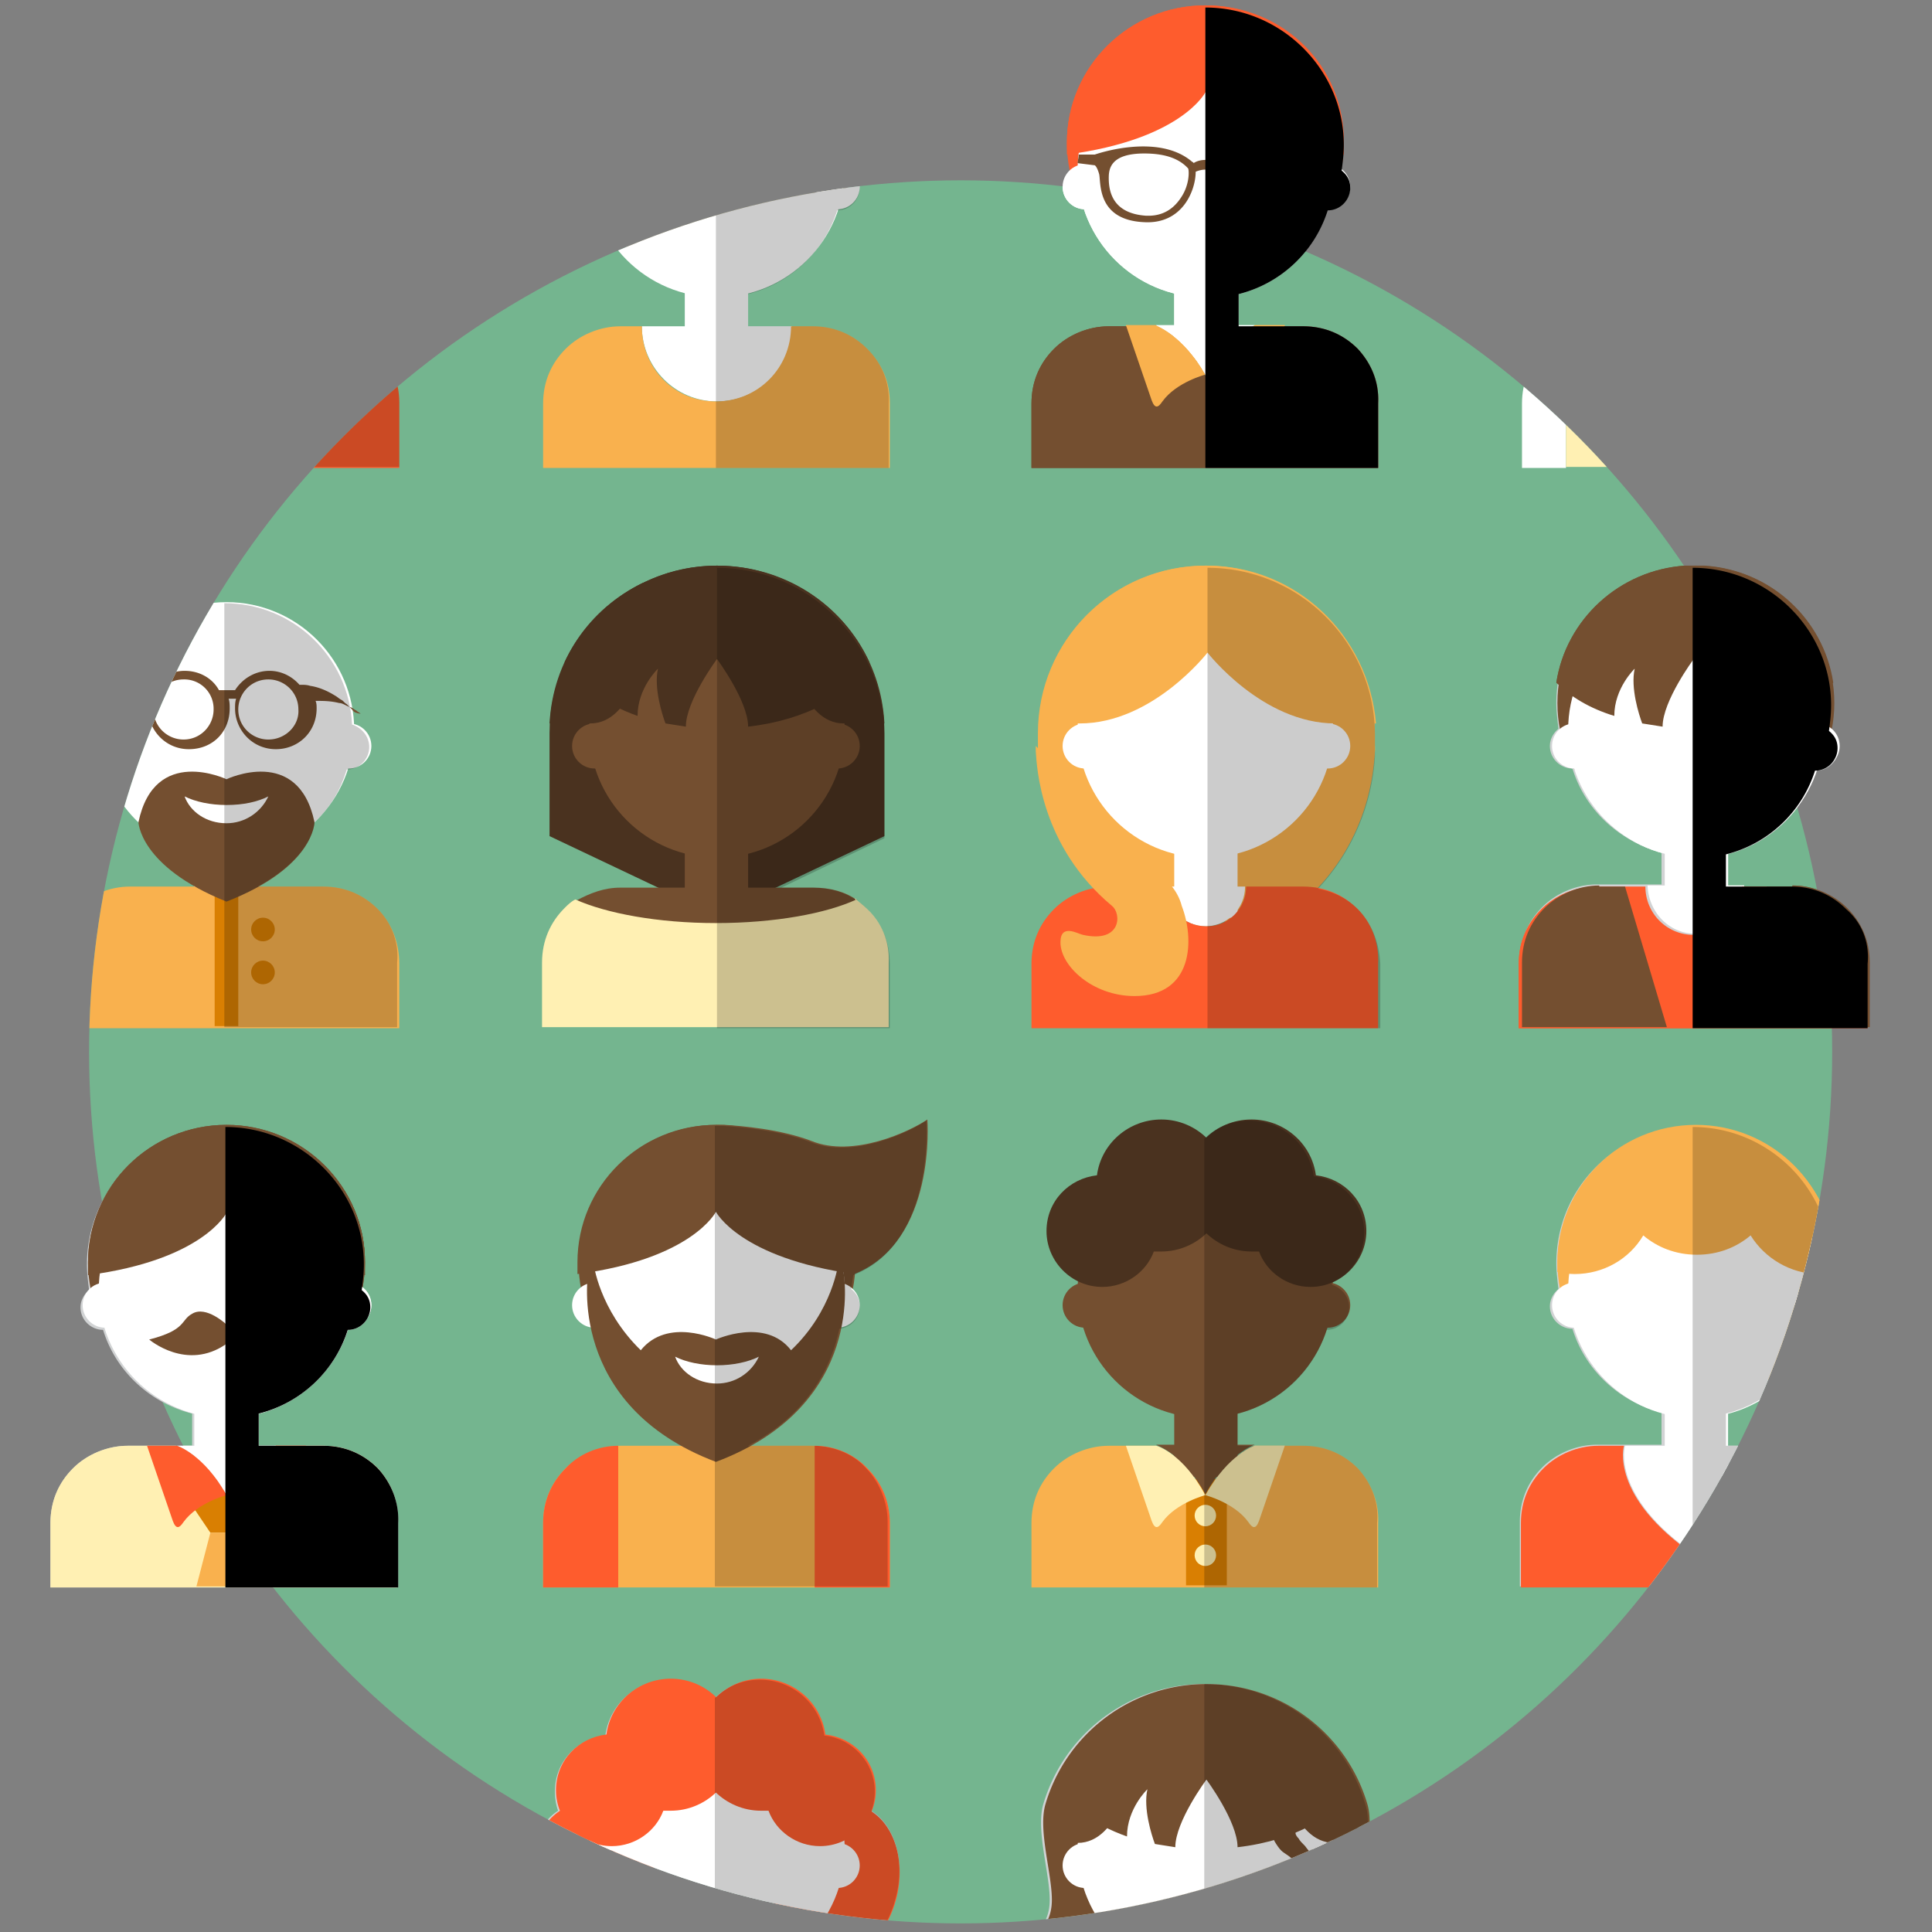 <svg xmlns="http://www.w3.org/2000/svg" xmlns:xlink="http://www.w3.org/1999/xlink" viewBox="-215 307 180 180" xmlns:v="https://vecta.io/nano"><rect x="-215" y="307" width="180" height="180" fill="#808080" stroke="none"/><style><![CDATA[.B{fill:#744f30}.C{fill:#fff}.D{fill:#fe5c2d}.E{fill:#f9b14e}.F{opacity:.2}.G{fill:#d1d3d4}.H{fill:#fff0b3}.I{fill:#d97f02}.J{fill:#4a321f}]]></style><defs><circle id="A" cx="-125.5" cy="405" r="81.2"/><path id="B" d="M-105.6 332.2h5.9v8.1h-5.9z"/><path id="C" d="M-88.5 339.5c-1.3-1.3-3-2.1-5.1-2.1h-4.5s-2.4.8-4.6 4.6c-2.1-3.8-4.6-4.6-4.6-4.6h-4.4c-1.9 0-3.8.8-5.1 2.1s-2.1 3-2.1 5.1v6h32.3v-6.1c.1-2-.7-3.7-1.9-5z"/><path id="D" d="M-102.7 341.9s-2.7.7-4 2.5c-.4.6-.7.7-1-.1l-2.4-7h2.8c.1.1 2.5.9 4.6 4.6z"/><path id="E" d="M-102.7 341.9s2.7.7 4 2.5c.4.6.7.7 1-.1l2.4-7h-2.8c0 .1-2.4.9-4.6 4.6z"/><path id="F" d="M-102.7 341.9c2.1-3.8 4.6-4.6 4.6-4.6h-9.2c.1.1 2.5.9 4.6 4.6z"/><path id="G" d="M-90.8 322.2c0-.3 0-.6-.1-.8h-1.5s-5.9-2-9.1.7l-.1.1c-.3-.2-.6-.3-1.1-.3-.4 0-.8.1-1.1.3 0 0 0-.1-.1-.1-3.2-2.8-9.1-.7-9.1-.7h-1.5c0 .3-.1.6-.1.8l1.6.2s.2.1.4.8-.3 4.3 4.2 4.5c3.6.2 4.8-3 4.8-4.7a2.39 2.39 0 0 1 .9-.2 2.39 2.39 0 0 1 .9.2c0 1.7 1.3 4.9 4.8 4.7 4.4-.2 4-3.8 4.2-4.5s.4-.8.4-.8h0l1.6-.2zm-14.1 3.1c-.5.8-1.4 1.8-3.1 1.8h-.2c-3.1-.2-3.5-2.2-3.5-3.5 0-.8.1-2.3 3.3-2.3 1.8 0 3.2.4 4.1 1.4.1.3.1 1.5-.6 2.6zm7.9 1.8h-.2c-1.7 0-2.6-1-3.1-1.8-.7-1.1-.7-2.3-.5-2.5.8-1 2.2-1.4 4.1-1.4 3.1 0 3.3 1.6 3.3 2.3-.1 1.2-.3 3.2-3.6 3.4z"/><path id="H" d="M-102.7 307.5c-7.1 0-12.9 5.7-12.9 12.8v1.1c10.7-1.4 12.9-5.8 12.9-5.8s2.2 4.3 12.9 5.8v-1.1c.1-7.1-5.6-12.8-12.9-12.8z"/><path id="I" d="M-88.5 339.5c-1.3-1.3-3-2.1-5.1-2.1h-6v-3a11.67 11.67 0 0 0 8.3-7.8h0c1.2 0 2.1-1 2.1-2.1 0-.7-.3-1.2-.8-1.6.1-.8.2-1.5.2-2.4 0-7-5.8-12.8-12.9-12.8h0v42.9h16.1v-6c.1-2.1-.7-3.8-1.9-5.1z"/><path id="J" d="M-44.2 370.6c-.9-5.9-5.8-10.5-12-10.9H-58c-6.1.4-11.1 5-12 10.9 1.3 1.3 3.1 2.4 5.4 3.1 0-2.6 1.9-4.4 1.9-4.4-.4 1.8.4 4.3.7 5.1l1.9.3c0-2.4 2.9-6.3 2.9-6.3s2.9 3.9 2.9 6.3c4.4-.4 8-2 10.1-4.1z"/><path id="K" d="M-57 394a4.55 4.55 0 0 0 4.5-4.5h-9c.1 2.5 2 4.5 4.5 4.5z"/><path id="L" d="M-43 391.7c-1.3-1.3-3-2.1-5.1-2.1h-4.6a4.55 4.55 0 0 1-4.5 4.5 4.48 4.48 0 0 1-4.5-4.5h-4.6c-1.9 0-3.8.8-5.1 2.1s-2.1 3-2.1 5.1v6H-41v-6c.2-2.1-.6-3.9-2-5.1z"/><path id="M" d="M-66 389.5c-1.9 0-3.8.8-5.1 2.1s-2.1 3-2.1 5.1v6h13.5l-3.9-13.1H-66v-.1z"/><path id="N" d="M-48 389.5c1.9 0 3.8.8 5.1 2.1s2.1 3 2.1 5.1v6h-13.5l3.9-13.1h2.4v-.1z"/><path id="O" d="M-43 391.7c-1.3-1.3-3-2.1-5.1-2.1h-6.1v-3a11.67 11.67 0 0 0 8.3-7.8h0c1.2 0 2.1-1 2.1-2.1 0-.7-.3-1.2-.8-1.6.1-.8.2-1.5.2-2.4 0-7-5.8-12.8-12.9-12.8h0v42.9H-41v-6c.2-2.1-.6-3.9-2-5.1z"/><path id="P" d="M-179.8 443.8c-1.3-1.3-3-2.1-5.1-2.1h-4.5s-2.4.8-4.6 4.6c-2.1-3.8-4.6-4.6-4.6-4.6h-4.5c-1.9 0-3.8.8-5.1 2.1s-2.1 3-2.1 5.1v6h32.3v-6c.2-2-.6-3.8-1.8-5.1z"/><path id="Q" d="M-193.9 411.9c-7.1 0-12.9 5.7-12.9 12.8v1.1c10.7-1.4 12.9-5.8 12.9-5.8s2.2 4.3 12.9 5.8v-1.1c.1-7.1-5.8-12.8-12.9-12.8z"/><path id="R" d="M-193.9 430.4s2-1.8 3.2-1c.9.6.5 1.5 4 2.4 0 0-3.6 2.9-7.2.4-3.7 2.6-7.2-.4-7.2-.4 3.5-.9 2.9-1.8 4-2.4 1.3-.8 3.2 1 3.2 1"/><path id="S" d="M-193.9 446.3c2.1-3.8 4.6-4.6 4.6-4.6h-9.2s2.5.8 4.6 4.6z"/><path id="T" d="M-193.9 446.3s-2.7.7-4 2.5c-.4.6-.7.7-1-.1l-2.4-7h2.8s2.5.8 4.6 4.6z"/><path id="U" d="M-193.9 446.3s2.7.7 4 2.5c.4.6.7.7 1-.1l2.4-7h-2.8s-2.5.8-4.6 4.6z"/><path id="V" d="M-179.8 443.8c-1.3-1.3-3-2.1-5.1-2.1h-6v-3a11.67 11.67 0 0 0 8.3-7.8h0c1.2 0 2.1-1 2.1-2.1 0-.7-.3-1.2-.8-1.6.1-.8.2-1.5.2-2.4 0-7-5.8-12.8-12.9-12.8h0v42.9h16.1v-6c.1-2-.7-3.8-1.9-5.1z"/></defs><clipPath id="W"><use xlink:href="#A"/></clipPath><g clip-path="url(#W)"><path fill="#74b58f" d="M-255.8 274.6H5v260.8h-260.8z"/><use xlink:href="#B" class="C"/><use xlink:href="#C" class="B"/><ellipse cx="-102.7" cy="320.3" rx="12.9" ry="12.8" class="D"/><g class="C"><circle cx="-113.9" cy="324.4" r="2.1"/><circle cx="-91.3" cy="324.4" r="2.1"/><circle cx="-102.7" cy="322.8" r="11.9"/></g><g class="E"><use xlink:href="#D"/><use xlink:href="#E"/></g><use xlink:href="#F" class="C"/><use xlink:href="#G" class="B"/><use xlink:href="#H" class="D"/><use xlink:href="#I" class="G"/><ellipse cx="-148.2" cy="320.3" rx="12.9" ry="12.8" class="B"/><g class="C"><path d="M-151.2 332.2h5.9v8.1h-5.9z"/><circle cx="-159.6" cy="324.4" r="2.1"/><circle cx="-137" cy="324.4" r="2.1"/><circle cx="-148.2" cy="322.8" r="11.9"/><path d="M-148.2 344.4c3.9 0 7-3.1 7-7h-14c0 3.8 3.1 7 7 7z"/></g><path d="M-134.2 339.5c-1.3-1.3-3-2.1-5.1-2.1h-2c0 3.9-3.1 7-7 7s-6.9-3.1-6.9-7h-2c-1.9 0-3.8.8-5.1 2.1s-2.1 3-2.1 5.1v6h32.3v-6.1c0-2-.8-3.7-2.1-5z" class="E"/><path d="M-148.2 307.5c-7.1 0-12.9 5.7-12.9 12.8v1.1c10.6-1.5 12.9-5.8 12.9-5.8s2.2 4.3 12.9 5.8v-1.1c0-7.1-5.8-12.8-12.9-12.8z" class="B"/><path d="M-134.2 339.5c-1.3-1.3-3-2.1-5.1-2.1h-6v-3a11.67 11.67 0 0 0 8.3-7.8h0c1.2 0 2.1-1 2.1-2.1 0-.7-.3-1.2-.8-1.6.1-.8.2-1.5.2-2.4.1-7.1-5.7-12.8-12.8-12.8h0v42.9h16.1v-6c.1-2.1-.7-3.8-2-5.1z" class="F"/><path d="M-193.9 307.5c-8.6 0-15.6 7-15.6 15.6v9.7l15.6 7.4 15.7-7.4v-9.6c0-8.7-7.1-15.7-15.7-15.7z" class="B"/><g class="C"><path d="M-196.9 332.2h5.9v8.1h-5.9z"/><circle cx="-205.2" cy="324.4" r="2.1"/><circle cx="-182.5" cy="324.4" r="2.1"/><circle cx="-193.9" cy="322.8" r="11.9"/><path d="M-189.3 337.4l-4.6 9.1-4.6-9.1z"/></g><path d="M-179.8 339.5c-1.3-1.3-3-2.1-5.1-2.1h-4.4l-4.6 9.1-4.6-9.1h-4.4c-1.9 0-3.8.8-5.1 2.1s-2.1 3-2.1 5.1v6h32.3v-6.1c0-2-.8-3.7-2-5z" class="D"/><path d="M-193.9 307.5h0c-8.3 0-15.1 6.5-15.6 14.7h3.8c6.8 0 11.9-6.6 11.9-6.6s5.1 6.6 11.9 6.6h3.8c-.7-8.2-7.5-14.7-15.8-14.7z" class="B"/><path d="M-179.8 339.5c-1.3-1.3-3-2.1-5.1-2.1h-2.9l9.6-4.6v-9.6c0-8.6-7.1-15.6-15.7-15.6v42.9h16.1v-6c0-2-.8-3.7-2-5z" class="F"/><ellipse cx="-57" cy="320.3" rx="12.9" ry="12.8" class="E"/><g class="C"><path d="M-59.9 332.2h5.9v8.1h-5.9z"/><circle cx="-68.3" cy="324.4" r="2.1"/><circle cx="-45.7" cy="324.4" r="2.1"/><circle cx="-57" cy="322.8" r="11.9"/></g><path d="M-37.4 307c-1.6 1.1-6.9 3.6-10.8 2-2.9-1.1-6.5-1.4-8.1-1.5h-.8c-7.1 0-12.9 5.7-12.9 12.8v1.1c10.7-1.4 12.9-5.8 12.9-5.8s2.2 4.3 12.9 5.8c7.7-3 6.8-14.4 6.8-14.4z" class="E"/><g class="C"><path d="M-57 342.9c3.9 0 7.1-2.5 7.1-5.6h-14.2c0 3.2 3.2 5.6 7.1 5.6zm14-3.4c-.6-.6-1.2-1-1.9-1.4v12.4h4.1v-6c0-2-.8-3.7-2.2-5zm-28.1 0c-1.3 1.3-2.1 3-2.1 5.1v6h4.1v-12.5c-.8.4-1.4.8-2 1.4z"/></g><path d="M-47.9 337.4h-1.9c0 3-3.1 5.6-7.1 5.6s-7.1-2.5-7.1-5.6h-2c-1.1 0-2.1.3-3.1.7v12.4h24.3v-12.4c-1-.4-2-.7-3.1-.7z" class="H"/><path d="M-44.9 338.1c-.9-.5-2-.7-3.1-.7h-6v-3a11.67 11.67 0 0 0 8.3-7.8h0c1.2 0 2.1-1 2.1-2.1 0-.7-.3-1.2-.8-1.6.1-.4.1-.8.2-1.3 7.7-3 6.8-14.4 6.8-14.4-1.6 1.1-6.9 3.6-10.8 2-2.9-1.1-6.5-1.4-8.1-1.5h0-.8v42.9h16.2v-6c0-1.9-.8-3.8-2.1-5.1-.5-.6-1.2-1-1.9-1.4z" class="F"/><g class="C"><path d="M-196.9 384.4h5.9v8.1h-5.9z"/><circle cx="-205.2" cy="376.5" r="2.1"/><circle cx="-182.5" cy="376.5" r="2.1"/><circle cx="-193.9" cy="375" r="11.9"/></g><path d="M-182.2 373.1s0-.1 0 0l-.5-.5c-.2-.1-.3-.3-.5-.4s-.4-.3-.6-.4c-.8-.5-1.6-.8-2.3-.9-.3-.1-.6-.1-.8-.1h-.2c-.7-.8-1.7-1.3-2.8-1.3-1.3 0-2.5.7-3.2 1.8h-1.5c-.6-1.1-1.8-1.8-3.2-1.8-1.1 0-2.1.5-2.8 1.3h-.2c-.2 0-.5.1-.8.1-.7.1-1.5.5-2.3.9-.2.1-.4.2-.6.4 0 .1-.1.3-.3.4s-.3.3-.4.4h0c0 .2-.1.4-.1.5.1-.1.2-.2.4-.3s.3-.2.5-.3.3-.2.5-.2c.2-.1.4-.1.6-.2.8-.2 1.5-.3 2.1-.2h.1c0 .2-.1.4-.1.7 0 2 1.6 3.8 3.8 3.8s3.8-1.6 3.8-3.8c0-.3 0-.6-.1-.9h.7c-.1.3-.1.6-.1.9 0 2 1.6 3.8 3.8 3.8 2.1 0 3.8-1.6 3.8-3.8 0-.2 0-.5-.1-.7h.1c.6 0 1.3 0 2.1.2.2 0 .4.1.6.2s.4.2.5.2c.2.1.3.2.5.3.1.1.3.2.4.3-.7-.1-.7-.3-.8-.4zm-15.7 2.8c-1.5 0-2.8-1.2-2.8-2.8 0-1.5 1.2-2.8 2.8-2.8a2.73 2.73 0 0 1 2.8 2.8c0 1.5-1.2 2.8-2.8 2.8zm7.9 0c-1.5 0-2.8-1.2-2.8-2.8 0-1.5 1.2-2.8 2.8-2.8 1.5 0 2.8 1.2 2.8 2.8.1 1.5-1.2 2.8-2.8 2.8z" class="B"/><path d="M-179.8 391.7c-1.3-1.3-3-2.1-5.1-2.1h-18c-1.9 0-3.8.8-5.1 2.1s-2.1 3-2.1 5.1v6h32.3v-6c0-2.1-.8-3.9-2-5.1z" class="E"/><g class="I"><path d="M-195 389.5h2.2v13.1h-2.2z"/><circle cx="-190.5" cy="393.6" r="1.1"/><circle cx="-190.5" cy="397.6" r="1.1"/></g><path d="M-193.9 391c8.2-3.2 8.2-7.4 8.2-7.4-1.5-7.2-8.2-4-8.2-4s-6.7-3.2-8.2 4c0-.1 0 4.1 8.2 7.4z" class="B"/><path d="M-193.9 382c-1.5 0-2.9-.3-3.9-.8.5 1.4 2 2.5 3.9 2.5 1.7 0 3.2-1 3.9-2.5-1 .5-2.3.8-3.9.8z" class="C"/><path d="M-179.8 391.7c-1.3-1.3-3-2.1-5.1-2.1h-6.1c5.3-2.9 5.3-6 5.3-6h0c1.4-1.3 2.4-2.9 3-4.9h0c1.2 0 2.1-1 2.1-2.1 0-1-.7-1.8-1.6-2.1-.3-6.3-5.5-11.3-11.9-11.3v39.5h16.1v-6c.2-2-.6-3.8-1.8-5z" class="F"/><path d="M-148.2 359.7c-8.6 0-15.6 7-15.6 15.6v9.6l15.6 7.4 15.6-7.4v-9.6c0-8.6-7-15.6-15.6-15.6z" class="J"/><g class="B"><path d="M-151.2 384.4h5.9v8.1h-5.9z"/><circle cx="-159.6" cy="376.5" r="2.1"/><circle cx="-137" cy="376.5" r="2.1"/><circle cx="-148.2" cy="375" r="11.9"/></g><g class="J"><path d="M-155.1 361.3c-5 2.4-8.4 7.3-8.7 13.1h3.8c3.9 0 5-6.6 5-6.6v-6.5h-.1zm13.8 0c5 2.4 8.4 7.3 8.7 13.1h-3.8c-3.9 0-5-6.6-5-6.6v-6.5z"/><path d="M-134 368.7c-2.5-5.4-7.9-9-14.2-9s-11.8 3.8-14.2 9c1.2 2.1 3.7 3.9 6.8 5 0-2.6 1.9-4.4 1.9-4.4-.4 1.8.4 4.3.7 5.1l1.9.3c0-2.4 2.9-6.3 2.9-6.3s2.9 3.9 2.9 6.3c5.3-.6 9.6-2.9 11.3-6z"/></g><path d="M-148.2 393.1c5.4 0 10.2-.9 13.1-2.2-1.1-.8-2.5-1.2-4.1-1.2h-18c-1.5 0-2.8.5-4.1 1.2 2.8 1.3 7.6 2.2 13.1 2.2z" class="B"/><path d="M-134.2 391.7c-.4-.4-.8-.7-1.2-1 .1 0 .2.1.2.1-2.8 1.3-7.6 2.2-13.1 2.2-5.4 0-10.2-.9-13.1-2.2-.4.2-.7.5-1 .8-1.3 1.3-2.1 3-2.1 5.1v6h32.3v-6c.1-2-.7-3.8-2-5z" class="H"/><path d="M-134.2 391.7c-.3-.3-.6-.6-1-.8h0c-1.1-.8-2.5-1.2-4.1-1.2h-2.9l9.6-4.6v-9.6c0-8.6-7-15.6-15.6-15.6v42.9h16.1v-6c0-2.1-.8-3.9-2.1-5.1z" class="F"/><g class="E"><path d="M-96.1 399.8c3.9 0 6.9-2.8 6.9-5 0-1.8-1.6-.8-2.1-.7-3.6.8-3.6-2-2.7-2.7 6.7-5.6 7-13 7.1-14.4v-.5l-12.7 13.1c-.3.4-.7 1-.9 1.8-1.1 3.1-.9 8.4 4.4 8.4z"/><path d="M-86.9 375.3v1.6c-.1 1.4-.6 5.5-4.5 10.2l-11.2 5.3-11.2-5.3c-4-4.6-4.5-8.7-4.5-10.2v-1.6c0-8.6 7-15.6 15.6-15.6s15.8 7 15.8 15.6z"/></g><g class="C"><path d="M-105.6 384.4h5.9v8.1h-5.9z"/><circle cx="-113.9" cy="376.5" r="2.1"/><circle cx="-91.3" cy="376.5" r="2.1"/><circle cx="-102.7" cy="375" r="11.9"/></g><path d="M-102.6 359.7h0c-8.4 0-15.2 6.5-15.6 14.7h3.8c6.8 0 11.9-6.6 11.9-6.6s5.1 6.6 11.9 6.6h3.8c-.7-8.2-7.4-14.7-15.8-14.7z" class="E"/><path d="M-102.7 393.3c2 0 3.7-1.6 3.7-3.7h-7.4c.1 2 1.7 3.7 3.7 3.7z" class="C"/><path d="M-88.5 391.7c-1.3-1.3-3-2.1-5.1-2.1h-5.3c0 2-1.6 3.7-3.7 3.7s-3.7-1.6-3.7-3.7h-5.4c-1.9 0-3.8.8-5.1 2.1s-2.1 3-2.1 5.1v6h32.3v-6c.1-2.1-.7-3.9-1.9-5.1z" class="D"/><path d="M-109.3 399.8c-3.9 0-6.9-2.8-6.9-5 0-1.8 1.6-.8 2.1-.7 3.6.8 3.6-2 2.7-2.7-6.7-5.6-7-13-7.1-14.4v-.5l12.7 13.1c.3.4.7 1 .9 1.8 1.2 3.1 1.1 8.4-4.4 8.4z" class="E"/><path d="M-88.5 391.7c-1-1-2.2-1.6-3.7-1.9a19.82 19.82 0 0 0 5.3-12.3v-2c0-8.6-7-15.6-15.6-15.6h0v42.9h16.1v-6c-.1-2.1-.9-3.9-2.1-5.1z" class="F"/><ellipse cx="-57" cy="372.5" rx="12.9" ry="12.8" class="B"/><g class="C"><path d="M-59.9 384.4h5.9v8.1h-5.9z"/><circle cx="-68.3" cy="376.5" r="2.1"/><circle cx="-45.7" cy="376.5" r="2.1"/><circle cx="-57" cy="375" r="11.9"/></g><use xlink:href="#J" class="B"/><use xlink:href="#K" class="C"/><use xlink:href="#L" class="D"/><g class="B"><use xlink:href="#M"/><use xlink:href="#N"/></g><use xlink:href="#O" class="G"/><use xlink:href="#P" class="H"/><ellipse cx="-193.9" cy="424.6" rx="12.9" ry="12.8" class="B"/><g class="C"><path d="M-196.9 436.5h5.9v8.1h-5.9z"/><circle cx="-205.2" cy="428.6" r="2.1"/><circle cx="-182.5" cy="428.6" r="2.1"/><circle cx="-193.9" cy="427.2" r="11.9"/></g><g class="B"><use xlink:href="#Q"/><use xlink:href="#R"/></g><path d="M-189.7 445.8l-2.7 4h-3l-2.7-4z" class="I"/><path d="M-196.7 454.8h5.5l-1.2-5h-3z" class="E"/><use xlink:href="#S" class="C"/><g class="D"><use xlink:href="#T"/><use xlink:href="#U"/></g><use xlink:href="#V" class="G"/><ellipse cx="-148.2" cy="424.6" rx="12.9" ry="12.8" class="B"/><g class="C"><path d="M-151.2 436.5h5.9v8.1h-5.9z"/><circle cx="-159.6" cy="428.6" r="2.1"/><circle cx="-137" cy="428.6" r="2.1"/><circle cx="-148.2" cy="427.2" r="11.9"/></g><path d="M-128.6 411.3c-1.6 1.1-6.9 3.6-10.8 2-2.9-1.1-6.5-1.4-8.1-1.5h-.8c-7.1 0-12.9 5.7-12.9 12.8v1.1c10.7-1.4 12.9-5.8 12.9-5.8s2.2 4.3 12.9 5.8c7.7-3.1 6.8-14.4 6.8-14.4z" class="B"/><path d="M-134.2 443.8c-1.3-1.3-3-2.1-5.1-2.1h-17.9c-1.9 0-3.8.8-5.1 2.1s-2.1 3-2.1 5.1v6h32.3v-6c0-2-.8-3.8-2.1-5.1z" class="E"/><path d="M-136.4 425.6l-.5-.9s-.5 4.4-4.4 8.1c-2.4-3.1-7-1-7-1s-4.5-2.1-7 1c-3.9-3.8-4.4-8.1-4.4-8.1l-.5.9s-2.1 12.3 11.9 17.6c14.1-5.3 11.9-17.6 11.9-17.6z" class="B"/><path d="M-148.2 434.2c-1.5 0-2.9-.3-3.9-.8.5 1.4 2 2.5 3.9 2.5 1.7 0 3.2-1 3.9-2.5-1 .5-2.4.8-3.9.8z" class="C"/><g class="D"><path d="M-157.4 441.7c-1.9 0-3.7.8-4.9 2.1-1.3 1.3-2.1 3-2.1 5.1v6h7v-13.2zm18.3 0c1.9 0 3.7.8 4.9 2.1 1.3 1.3 2.1 3 2.1 5.1v6h-7v-13.2z"/></g><path d="M-139.3 441.7h-6c5.7-3 7.8-7.5 8.5-10.9 1.1-.1 1.9-1 1.9-2.1 0-.7-.3-1.2-.8-1.6.1-.4.1-.8.2-1.3 7.7-3 6.8-14.4 6.8-14.4-1.6 1.1-6.9 3.6-10.8 2-2.9-1.1-6.5-1.4-8.1-1.5h0-.8 0v42.9h16.1v-6c0-1.9-.8-3.8-2.1-5.1-1.1-1.2-2.9-2-4.9-2z" class="F"/><path d="M-88.5 443.8c-1.3-1.3-3-2.1-5.1-2.1h-4.5s-2.4.8-4.6 4.6c-2.1-3.8-4.6-4.6-4.6-4.6h-4.4c-1.9 0-3.8.8-5.1 2.1s-2.1 3-2.1 5.1v6h32.3v-6c.1-2-.7-3.8-1.9-5.1z" class="E"/><g class="B"><path d="M-105.6 436.5h5.9v8.1h-5.9z"/><circle cx="-113.9" cy="428.6" r="2.1"/><circle cx="-91.3" cy="428.6" r="2.1"/><circle cx="-102.7" cy="427.2" r="11.9"/></g><path d="M-104.5 444.8h3.8v9.9h-3.8z" class="I"/><path d="M-102.7 446.2c2.1-3.8 4.6-4.6 4.6-4.6h-9.2c.1.1 2.5.8 4.6 4.6z" class="B"/><g class="H"><path d="M-102.7 446.3s-2.7.7-4 2.5c-.4.6-.7.7-1-.1l-2.4-7h2.8c.1 0 2.5.7 4.6 4.6z"/><path d="M-102.7 446.3s2.7.7 4 2.5c.4.6.7.7 1-.1l2.4-7h-2.8s-2.4.7-4.6 4.6z"/><circle cx="-102.7" cy="448.2" r="1"/><circle cx="-102.7" cy="451.9" r="1"/></g><g class="J"><path d="M-106.8 411.3c-3 0-5.6 2.2-6 5.2-2.6.3-4.7 2.4-4.7 5.2s2.3 5.2 5.2 5.2c2.2 0 4.1-1.4 4.8-3.3h.7c3.3 0 6.1-2.7 6.1-6.1 0-3.5-2.8-6.2-6.1-6.2z"/><path d="M-98.4 411.3c3 0 5.6 2.2 6 5.2 2.6.3 4.7 2.4 4.7 5.2s-2.3 5.2-5.2 5.2c-2.2 0-4.1-1.4-4.8-3.3h-.7c-3.3 0-6.1-2.7-6.1-6.1 0-3.5 2.7-6.2 6.1-6.2z"/></g><path d="M-88.5 443.8c-1.3-1.3-3-2.1-5.1-2.1h-6.1v-3a11.67 11.67 0 0 0 8.3-7.8h0c1.2 0 2.1-1 2.1-2.1 0-1-.7-1.8-1.6-2.1v-.2c1.8-.8 3-2.6 3-4.7 0-2.6-2-4.9-4.7-5.2a6.05 6.05 0 0 0-6-5.2c-1.6 0-3.1.6-4.2 1.7v41.8h16.1v-6c.2-2-.6-3.8-1.8-5.1z" class="F"/><path d="M-179.8 495.9c-1-1-2.2-1.6-3.7-1.9a19.82 19.82 0 0 0 5.3-12.3v-2c0-8.6-7-15.6-15.6-15.6-1.7 0-3.5.3-5.1.8l-1.6-1.9a.95.95 0 0 0-1.3-.2c-1.9 1.6-2.5 4.2-2.7 5.5l-.3.3c-.4 0-.7.2-1.1.4-.4.3-.6.8-.7 1.2-1.2-.1-4.1 0-6.2 1.7-.4.3-.4.9-.1 1.3l3.5 4.2c-.1.7-.2 1.5-.2 2.2v2a19.82 19.82 0 0 0 5.3 12.3c-1.4.3-2.6 1-3.7 1.9-1.3 1.3-2.1 3-2.1 5.1v6h32.3V501c0-1.9-.8-3.8-2-5.1z" class="G"/><path d="M-203 495.3h18.2c5.8-5.1 6.4-11.6 6.5-13.6v-2c0-8.6-7-15.6-15.6-15.6s-15.6 7-15.6 15.6v2c.1 1.9.8 8.5 6.5 13.6z" class="B"/><g class="C"><circle cx="-205.2" cy="480.8" r="2.1"/><circle cx="-182.5" cy="480.8" r="2.1"/><circle cx="-193.9" cy="479.3" r="11.9"/></g><path d="M-193.9 463.9h0c-8.4 0-15.2 6.5-15.6 14.7h3.8c6.8 0 11.9-6.6 11.9-6.6s5.1 6.6 11.9 6.6h3.8c-.7-8.1-7.5-14.6-15.8-14.7z" class="B"/><g class="D"><path d="M-206.1 470.2s-4-.6-6.7 1.6c-.4.3-.4.9-.1 1.3l4.1 4.8a.95.95 0 0 0 1.3.2c2.7-2.3 2.7-6.4 2.7-6.4l-1.3-1.5zm1.4-1.1s.1-4.1 2.7-6.4a.95.95 0 0 1 1.3.2l4.1 4.8c.3.4.3 1-.1 1.3-2.7 2.2-6.7 1.6-6.7 1.6l-1.3-1.5z"/></g><circle fill="#d44d25" cx="-204.7" cy="470.4" r="2"/><path d="M-179.8 495.9c-1-1-2.2-1.6-3.7-1.9a19.82 19.82 0 0 0 5.3-12.3v-2c0-8.6-7-15.6-15.6-15.6h0V507h16.1v-6c-.1-1.9-.9-3.8-2.1-5.1z" class="F"/><path d="M-141 488.7c.5.5 1.2.9 1.9 1.1 3 .8 6.4-1.7 7.5-5.8 1-3.5 0-6.9-2.2-8.3.2-.6.3-1.2.3-1.8 0-2.6-2-4.9-4.7-5.2a6.05 6.05 0 0 0-6-5.2c-1.6 0-3.1.6-4.2 1.7-1.1-1-2.5-1.7-4.2-1.7-3 0-5.6 2.2-6 5.2-2.6.3-4.7 2.4-4.7 5.2 0 .6.1 1.3.3 1.8-2.2 1.4-3.2 4.9-2.2 8.3 1.1 4.1 4.5 6.7 7.5 5.8.7-.2 1.4-.6 1.9-1.1 1.2 1 2.7 1.7 4.4 2.1v3h-6c-1.9 0-3.8.8-5.1 2.1s-2.1 3-2.1 5.1v6h32.3v-6c0-1.9-.8-3.8-2.1-5.1s-3-2.1-5.1-2.1h-6.1v-3a12.21 12.21 0 0 0 4.6-2.1z" class="G"/><g class="D"><ellipse transform="matrix(-.269 -.963 .963 -.269 -667.049 458.656)" cx="-159.5" cy="482.4" rx="7.6" ry="5.7"/><ellipse transform="matrix(-.269 .963 -.963 -.269 290.729 744.376)" cx="-137.1" cy="482.5" rx="7.6" ry="5.7"/></g><g class="C"><circle cx="-159.6" cy="480.8" r="2.1"/><circle cx="-137" cy="480.8" r="2.1"/><circle cx="-148.2" cy="479.3" r="11.9"/></g><g class="D"><path d="M-152.5 463.4c-3 0-5.6 2.2-6 5.2-2.6.3-4.7 2.4-4.7 5.2s2.3 5.2 5.2 5.2c2.2 0 4.1-1.4 4.8-3.3h.7c3.3 0 6.1-2.7 6.1-6.1s-2.7-6.2-6.1-6.2z"/><path d="M-144.1 463.4c3 0 5.6 2.2 6 5.2 2.6.3 4.7 2.4 4.7 5.2s-2.3 5.2-5.2 5.2c-2.2 0-4.1-1.4-4.8-3.3h-.7c-3.3 0-6.1-2.7-6.1-6.1s2.8-6.2 6.1-6.2z"/></g><path d="M-141 488.7c.5.5 1.2.9 1.9 1.1 3 .8 6.4-1.7 7.5-5.8 1-3.5 0-6.9-2.2-8.3.2-.6.3-1.2.3-1.8 0-2.6-2-4.9-4.7-5.2a6.05 6.05 0 0 0-6-5.2c-1.6 0-3.1.6-4.2 1.7h0V507h16.1v-6c0-1.9-.8-3.8-2.1-5.1s-3-2.1-5.1-2.1h-6.1v-3a12.21 12.21 0 0 0 4.6-2.1z" class="F"/><path d="M-83.8 488c-3.7-.1-4.6-2-4.6-4 .1-2.5 1.4-6.5.6-8.9a15.6 15.6 0 0 0-15-11.2 15.6 15.6 0 0 0-15 11.2c-.7 2.4.6 6.4.6 8.9 0 1.9-.9 3.8-4.6 4 0 0-1.2 3.9 5.5 7.4l-.6.6c-1.3 1.3-2.1 3-2.1 5.1v6h32.3V501c0-1.9-.8-3.8-2.1-5.1l-.6-.6c6.8-3.4 5.6-7.3 5.6-7.3z" class="G"/><path d="M-87.6 475.1a15.6 15.6 0 0 0-15-11.2 15.6 15.6 0 0 0-15 11.2c-.7 2.4.6 6.4.6 8.9 0 1.9-.9 3.8-4.6 4 0 0-1.5 4.9 8.3 8.7h21.2c9.8-3.9 8.3-8.7 8.3-8.7-3.7-.1-4.6-2-4.6-4 .2-2.5 1.5-6.5.8-8.9z" class="B"/><g class="C"><circle cx="-113.9" cy="480.8" r="2.1"/><circle cx="-91.3" cy="480.8" r="2.1"/><circle cx="-102.7" cy="479.3" r="11.9"/></g><g class="B"><path d="M-109.6 465.6c-5 2.4-7 7.3-7.4 13.1h2.4c3.9 0 5-6.6 5-6.6v-6.5zm13.9 0c5 2.4 7 7.3 7.4 13.1h-2.4c-3.9 0-5-6.6-5-6.6v-6.5z"/><path d="M-88.4 473.1c-2.5-5.4-7.9-9-14.2-9s-11.8 3.8-14.2 9c1.2 2.1 3.7 3.9 6.8 5 0-2.6 1.9-4.4 1.9-4.4-.4 1.8.4 4.3.7 5.1l1.9.3c0-2.4 2.9-6.3 2.9-6.3s2.9 3.9 2.9 6.3c5.3-.6 9.5-3 11.3-6z"/><path d="M-94.1 477.3l-.1.1s0 .1-.1.1v.1.2c0 .1.1.3.3.5.1.2.3.4.6.7.2.3.5.6.7.9.2.4.4.8.4 1.3v.3.4c0 .2-.1.5-.2.7-.2.4-.5.7-.8 1-.3.2-.7.4-1 .4s-.7 0-1-.1-.5-.3-.6-.5c0-.1-.1-.2-.1-.3v-.8c0 .2 0 .3.1.4 0 .1.1.1.1.2s.1.1.2.2.3.2.5.3c.2 0 .5 0 .7-.1s.4-.3.6-.5.3-.4.3-.7v-.7c0-.1 0 .1 0 .1h0v-.1c-.1-.2-.2-.4-.4-.6s-.4-.4-.7-.6c-.2-.2-.5-.4-.8-.6s-.5-.5-.7-.8-.4-.7-.4-1.1c-.1-.4 0-.7 0-1v-.5l2.4 1.1z"/></g><path d="M-83.8 488c-3.7-.1-4.6-2-4.6-4 .1-2.5 1.4-6.5.6-8.9a15.6 15.6 0 0 0-15-11.2v42.9h16.1V501c0-1.9-.8-3.8-2.1-5.1l-.6-.6c6.8-3.4 5.6-7.3 5.6-7.3z" class="F"/><path fill="#d44d25" d="M-46.9 473.9l-3.3-10.3s-.4-3.9-6.7-3.9-6.7 3.9-6.7 3.9l-3.3 10.3h20z"/><path d="M-49.2 488.2s11.1-.4 12.3-8.5-5.7-9.3-7.8-8.5-7.1 1.7-12.3 1.7h0c-5.3 0-10.2-.9-12.3-1.7s-9 .4-7.8 8.5 12.3 8.5 12.3 8.5h15.6z" class="D"/><g class="C"><circle cx="-68.3" cy="480.8" r="2.1"/><circle cx="-45.7" cy="480.8" r="2.1"/><path d="M-68.6 477.2c-.1.7-.2 1.3-.2 2 0 6.6 5.3 11.9 11.9 11.9s11.9-5.3 11.9-11.9c0-.7-.1-1.4-.2-2-3.1-1.5-7.2-2.5-11.7-2.5s-8.7 1-11.7 2.5z"/></g><path d="M-57 485.5s2 3 4.6 3.1c0 0 1.6-4-.3-6.4-1.9-2.3-4.3-.5-4.3-.5s-2.3-1.8-4.3.5-.3 6.4-.3 6.4c2.6-.2 4.6-3.1 4.6-3.1" class="B"/><g class="G"><path d="M-44.7 471.2c-.7.3-1.7.5-2.8.8l-2.7-8.2s-.4-3.9-6.7-3.9v47h16.1V501c0-1.9-.8-3.8-2.1-5.1s-3-2.1-5.1-2.1h-6.1v-3c1.8-.5 3.5-1.4 4.9-2.5 0 0 11.1-.4 12.3-8.5 1.2-8.2-5.7-9.5-7.8-8.6zm1.7-27.4c-1.3-1.3-3-2.1-5.1-2.1h-6v-3a11.67 11.67 0 0 0 8.3-7.8h0c1.2 0 2.1-1 2.1-2.1 0-.7-.3-1.2-.8-1.6.1-.8.2-1.5.2-2.4 0-7-5.8-12.8-12.9-12.8S-70 417.6-70 424.7c0 .8.1 1.6.2 2.4-.5.4-.8 1-.8 1.6 0 1.2 1 2.1 2.1 2.1h0c1.2 3.9 4.4 6.8 8.3 7.8v3h-6c-1.9 0-3.8.8-5.1 2.1s-2.1 3-2.1 5.1v6H-41v-6c.2-1.9-.6-3.7-2-5z"/></g><ellipse cx="-57" cy="424.6" rx="12.9" ry="12.8" class="E"/><g class="C"><path d="M-59.9 436.5h5.9v8.1h-5.9z"/><circle cx="-68.3" cy="428.6" r="2.1"/><circle cx="-45.7" cy="428.6" r="2.1"/><circle cx="-57" cy="427.2" r="11.9"/></g><path d="M-57 411.9c-7.1 0-12.9 5.7-12.9 12.8v.8c.5.1 1 .2 1.6.2 2.7 0 5.1-1.4 6.4-3.6 1.3 1.1 3 1.8 5 1.8s3.7-.7 5-1.8c1.3 2.1 3.7 3.6 6.4 3.6.5 0 1.1-.1 1.6-.2v-.8c-.2-7.1-6-12.8-13.1-12.8z" class="E"/><path d="M-50.4 441.7s1.4 4.7-6.6 10.2c-8-5.5-6.6-10.2-6.6-10.2h13.2z" class="C"/><path d="M-43 443.8c-1.3-1.3-3-2.1-5.1-2.1h-2.4s1.4 4.7-6.6 10.2c-8-5.5-6.6-10.2-6.6-10.2h-2.4c-1.9 0-3.8.8-5.1 2.1s-2.1 3-2.1 5.1v6H-41v-6c.2-2-.6-3.8-2-5.1z" class="D"/><path d="M-43 443.8c-1.3-1.3-3-2.1-5.1-2.1h-6.1v-3a11.67 11.67 0 0 0 8.3-7.8h0c1.2 0 2.1-1 2.1-2.1 0-.7-.3-1.2-.8-1.6.1-.8.2-1.5.2-2.4 0-7-5.8-12.8-12.9-12.8h0v42.9H-41v-6c.2-2-.6-3.8-2-5.1z" class="F"/></g><path d="M-179.8 443.8c-1.3-1.3-3-2.1-5.1-2.1h-6v-3a11.67 11.67 0 0 0 8.3-7.8h0c1.2 0 2.1-1 2.1-2.1 0-.7-.3-1.2-.8-1.6.1-.8.2-1.5.2-2.4 0-7-5.8-12.8-12.9-12.8s-12.9 5.7-12.9 12.8c0 .8.1 1.6.2 2.4-.5.4-.8 1-.8 1.6 0 1.2 1 2.1 2.1 2.1h0c1.2 3.9 4.4 6.8 8.3 7.8v3h-6c-1.9 0-3.8.8-5.1 2.1s-2.1 3-2.1 5.1v6h32.3v-6c.2-2-.6-3.8-1.8-5.1z" class="G"/><use xlink:href="#P" class="H"/><ellipse cx="-193.9" cy="424.6" rx="12.9" ry="12.8" class="B"/><g class="C"><use xlink:href="#B" x="-91.3" y="104.3"/><circle cx="-205.2" cy="428.6" r="2.1"/><circle cx="-182.5" cy="428.6" r="2.1"/><circle cx="-193.9" cy="427.2" r="11.9"/></g><g class="B"><use xlink:href="#Q"/><use xlink:href="#R"/></g><path d="M-189.7 445.8l-2.7 4h-3l-2.7-4z" class="I"/><path d="M-196.7 454.8h5.5l-1.2-5h-3z" class="E"/><use xlink:href="#S" class="C"/><g class="D"><use xlink:href="#T"/><use xlink:href="#U"/></g><use xlink:href="#V" class="F"/><path d="M-43 391.7c-1.3-1.3-3-2.1-5.1-2.1h-6v-3a11.67 11.67 0 0 0 8.3-7.8h0c1.2 0 2.1-1 2.1-2.1 0-.7-.3-1.2-.8-1.6.1-.8.2-1.5.2-2.4 0-7-5.8-12.8-12.9-12.8S-70 365.4-70 372.5c0 .8.1 1.6.2 2.4-.5.4-.8 1-.8 1.6 0 1.2 1 2.1 2.1 2.1h0c1.2 3.9 4.4 6.8 8.3 7.8v3h-6c-1.9 0-3.8.8-5.1 2.1s-2.1 3-2.1 5.1v6H-41v-6c.2-1.9-.6-3.7-2-4.9z" class="G"/><ellipse cx="-57" cy="372.5" rx="12.9" ry="12.8" class="B"/><g class="C"><use xlink:href="#B" x="45.7" y="52.2"/><circle cx="-68.3" cy="376.5" r="2.1"/><circle cx="-45.7" cy="376.5" r="2.1"/><circle cx="-57" cy="375" r="11.9"/></g><use xlink:href="#J" class="B"/><use xlink:href="#K" class="C"/><use xlink:href="#L" class="D"/><g class="B"><use xlink:href="#M"/><use xlink:href="#N"/></g><use xlink:href="#O" class="F"/><use xlink:href="#B" class="C"/><use xlink:href="#C" class="B"/><ellipse cx="-102.7" cy="320.3" rx="12.9" ry="12.8" class="D"/><g class="C"><circle cx="-113.9" cy="324.4" r="2.1"/><circle cx="-91.3" cy="324.4" r="2.1"/><circle cx="-102.7" cy="322.8" r="11.9"/></g><g class="E"><use xlink:href="#D"/><use xlink:href="#E"/></g><use xlink:href="#F" class="C"/><use xlink:href="#G" class="B"/><use xlink:href="#H" class="D"/><use xlink:href="#I" class="F"/></svg>